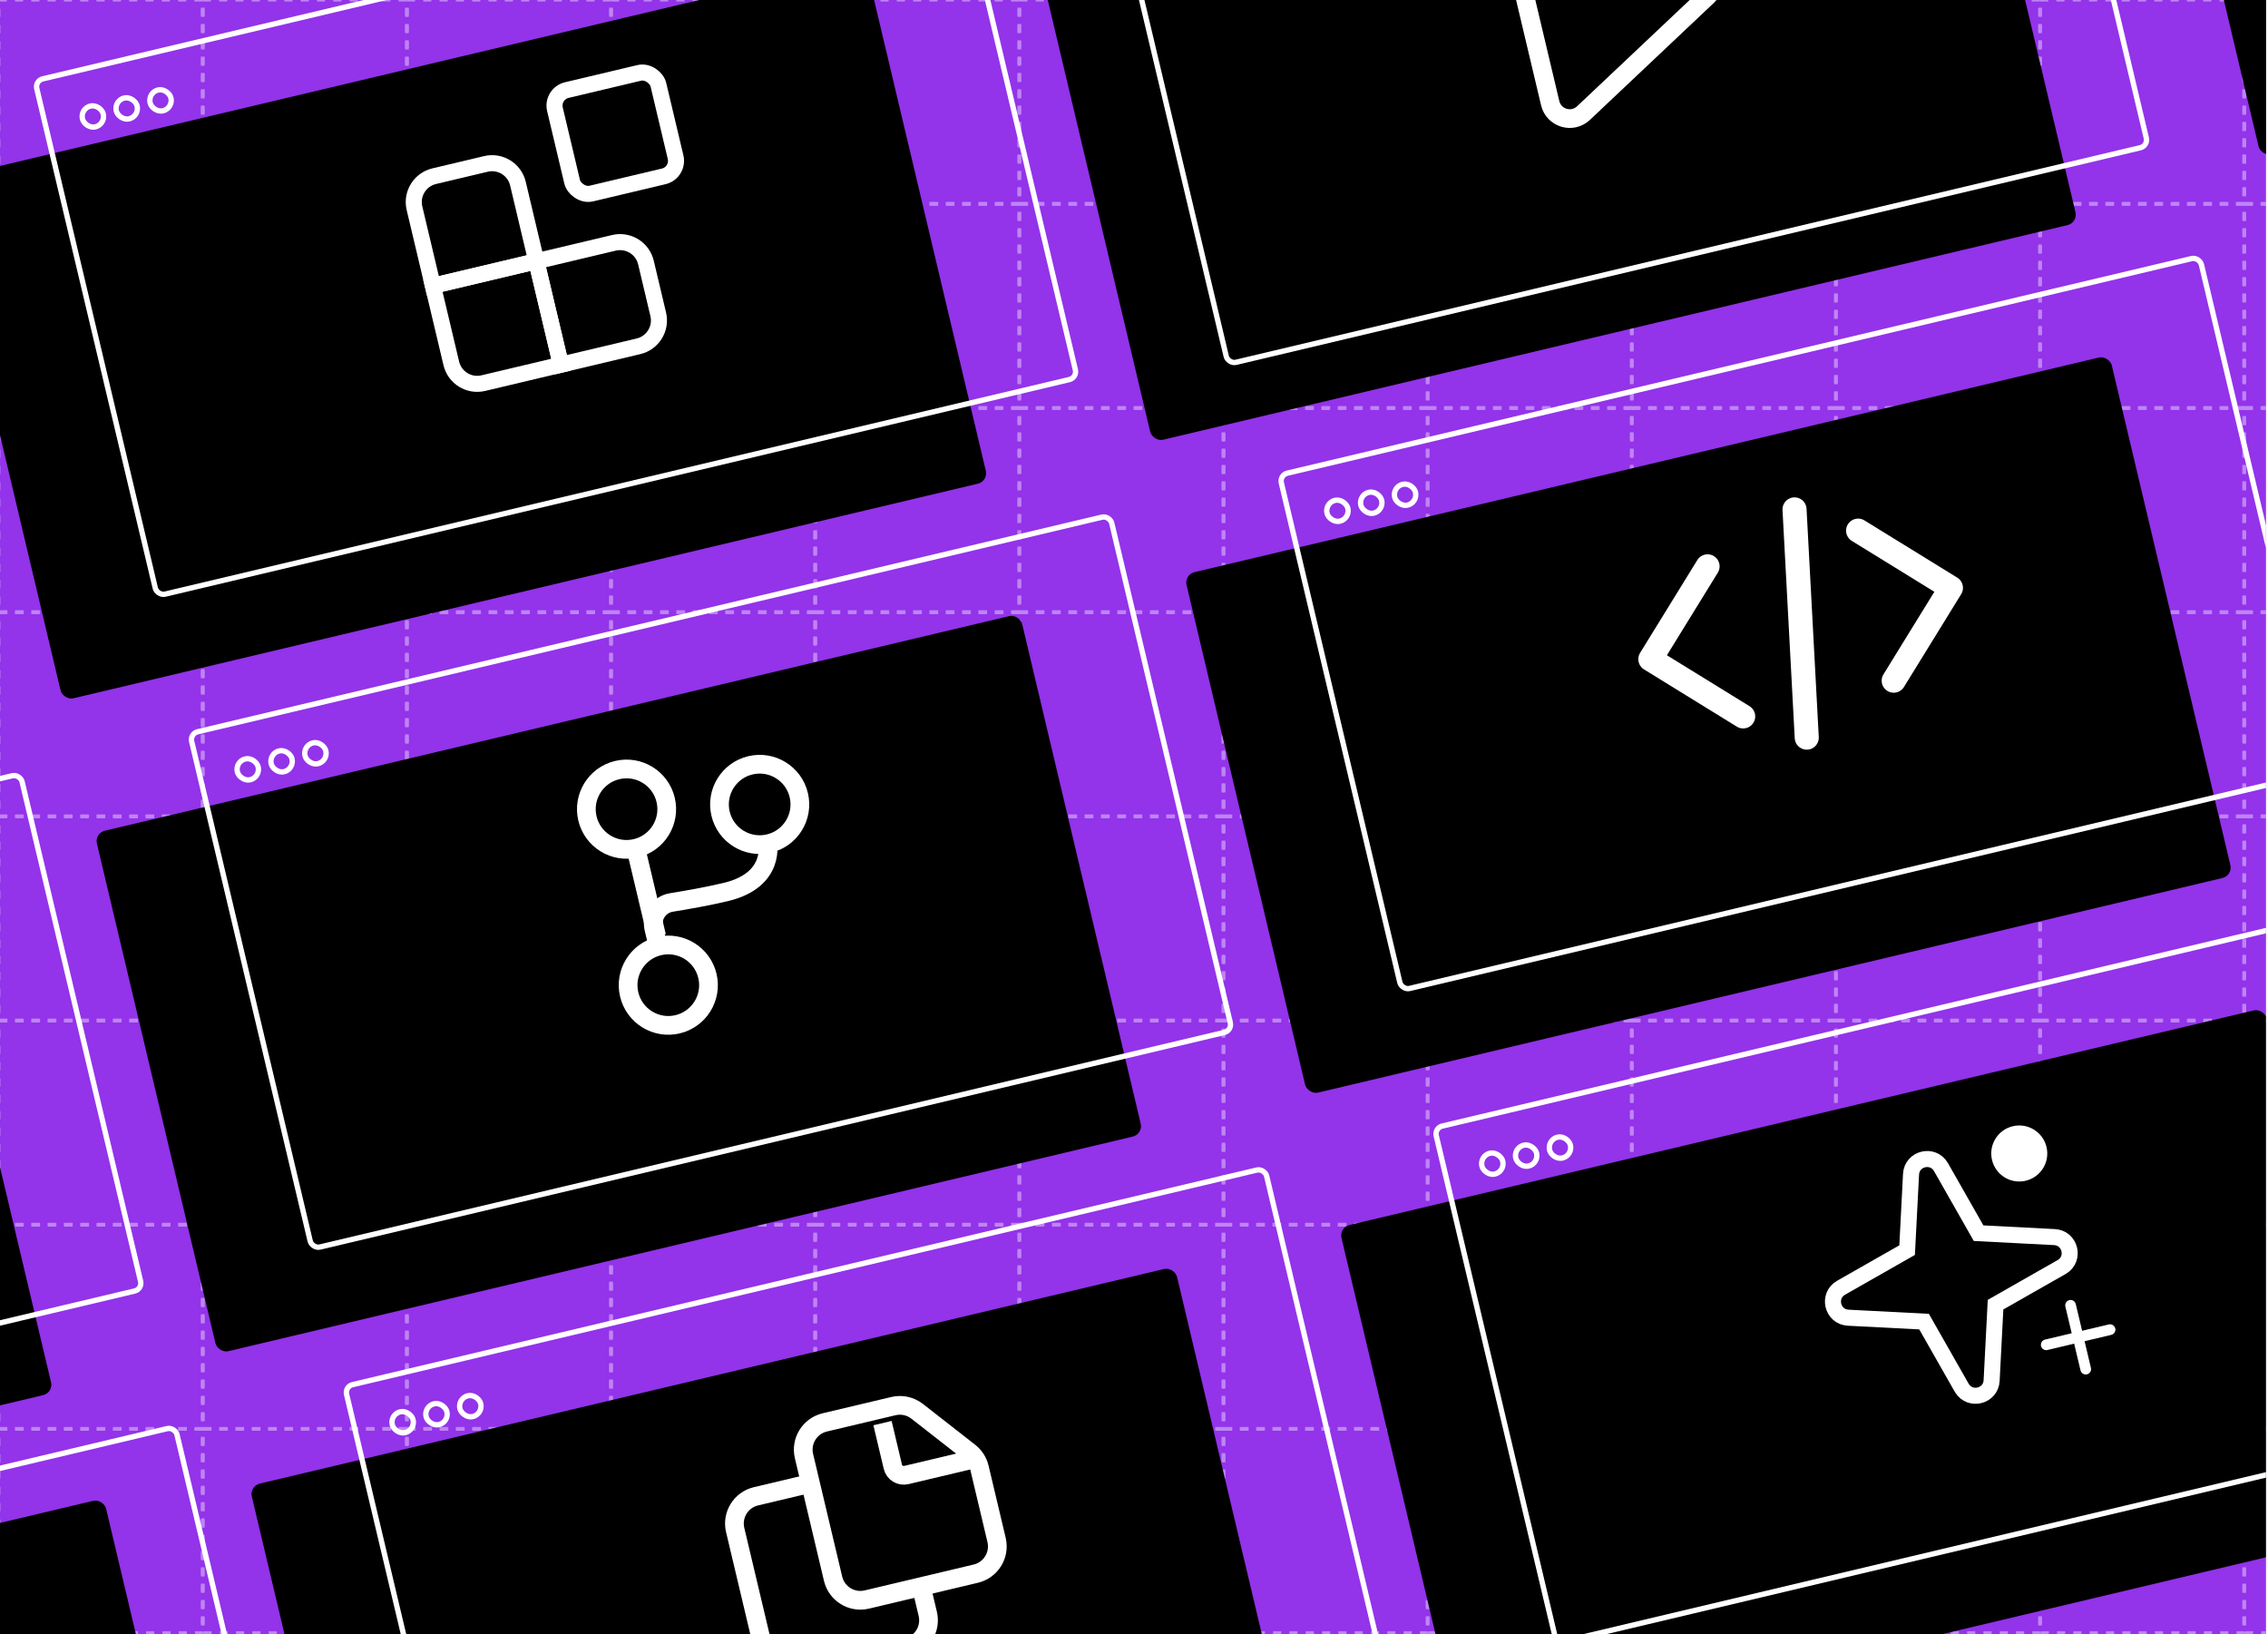 <svg width="848" height="611" viewBox="0 0 848 611" fill="none" xmlns="http://www.w3.org/2000/svg">
<g clip-path="url(#clip0_3231_75)">
<rect width="847.253" height="611" fill="#9333EA"/>
<g opacity="0.4">
<rect x="-0.52" y="-0.11" width="76.33" height="76.33" stroke="white" stroke-width="1.347" stroke-dasharray="3.05 3.05"/>
<rect x="75.811" y="-0.11" width="76.33" height="76.33" stroke="white" stroke-width="1.347" stroke-dasharray="3.05 3.05"/>
<rect x="152.141" y="-0.11" width="76.33" height="76.33" stroke="white" stroke-width="1.347" stroke-dasharray="3.05 3.05"/>
<rect x="228.471" y="-0.11" width="76.33" height="76.33" stroke="white" stroke-width="1.347" stroke-dasharray="3.05 3.05"/>
<rect x="304.801" y="-0.11" width="76.33" height="76.33" stroke="white" stroke-width="1.347" stroke-dasharray="3.05 3.05"/>
<rect x="381.131" y="-0.11" width="76.33" height="76.33" stroke="white" stroke-width="1.347" stroke-dasharray="3.05 3.05"/>
<rect x="457.461" y="-0.11" width="76.33" height="76.33" stroke="white" stroke-width="1.347" stroke-dasharray="3.05 3.05"/>
<rect x="533.791" y="-0.11" width="76.33" height="76.33" stroke="white" stroke-width="1.347" stroke-dasharray="3.05 3.05"/>
<rect x="610.121" y="-0.11" width="76.33" height="76.33" stroke="white" stroke-width="1.347" stroke-dasharray="3.05 3.05"/>
<rect x="686.45" y="-0.11" width="76.33" height="76.33" stroke="white" stroke-width="1.347" stroke-dasharray="3.05 3.05"/>
<rect x="762.78" y="-0.11" width="76.33" height="76.33" stroke="white" stroke-width="1.347" stroke-dasharray="3.05 3.05"/>
<rect x="839.11" y="-0.11" width="76.33" height="76.33" stroke="white" stroke-width="1.347" stroke-dasharray="3.05 3.05"/>
<rect x="-0.52" y="76.22" width="76.33" height="76.33" stroke="white" stroke-width="1.347" stroke-dasharray="3.05 3.05"/>
<rect x="75.811" y="76.22" width="76.33" height="76.33" stroke="white" stroke-width="1.347" stroke-dasharray="3.05 3.05"/>
<rect x="152.141" y="76.22" width="76.33" height="76.33" stroke="white" stroke-width="1.347" stroke-dasharray="3.05 3.05"/>
<rect x="228.471" y="76.22" width="76.33" height="76.33" stroke="white" stroke-width="1.347" stroke-dasharray="3.05 3.05"/>
<rect x="304.801" y="76.22" width="76.33" height="76.33" stroke="white" stroke-width="1.347" stroke-dasharray="3.05 3.05"/>
<rect x="381.131" y="76.22" width="76.33" height="76.33" stroke="white" stroke-width="1.347" stroke-dasharray="3.05 3.05"/>
<rect x="457.461" y="76.22" width="76.33" height="76.33" stroke="white" stroke-width="1.347" stroke-dasharray="3.05 3.05"/>
<rect x="533.791" y="76.22" width="76.33" height="76.33" stroke="white" stroke-width="1.347" stroke-dasharray="3.05 3.05"/>
<rect x="610.121" y="76.22" width="76.33" height="76.33" stroke="white" stroke-width="1.347" stroke-dasharray="3.05 3.05"/>
<rect x="686.45" y="76.22" width="76.33" height="76.33" stroke="white" stroke-width="1.347" stroke-dasharray="3.05 3.05"/>
<rect x="762.78" y="76.22" width="76.33" height="76.33" stroke="white" stroke-width="1.347" stroke-dasharray="3.05 3.05"/>
<rect x="839.11" y="76.22" width="76.33" height="76.33" stroke="white" stroke-width="1.347" stroke-dasharray="3.05 3.05"/>
<rect x="-0.52" y="152.55" width="76.33" height="76.33" stroke="white" stroke-width="1.347" stroke-dasharray="3.05 3.05"/>
<rect x="75.811" y="152.55" width="76.33" height="76.33" stroke="white" stroke-width="1.347" stroke-dasharray="3.05 3.05"/>
<rect x="152.141" y="152.55" width="76.33" height="76.33" stroke="white" stroke-width="1.347" stroke-dasharray="3.05 3.05"/>
<rect x="228.471" y="152.55" width="76.33" height="76.33" stroke="white" stroke-width="1.347" stroke-dasharray="3.05 3.05"/>
<rect x="304.801" y="152.55" width="76.33" height="76.33" stroke="white" stroke-width="1.347" stroke-dasharray="3.05 3.05"/>
<rect x="381.131" y="152.55" width="76.33" height="76.33" stroke="white" stroke-width="1.347" stroke-dasharray="3.05 3.05"/>
<rect x="457.461" y="152.55" width="76.33" height="76.33" stroke="white" stroke-width="1.347" stroke-dasharray="3.05 3.05"/>
<rect x="533.791" y="152.55" width="76.33" height="76.33" stroke="white" stroke-width="1.347" stroke-dasharray="3.05 3.05"/>
<rect x="610.121" y="152.55" width="76.33" height="76.33" stroke="white" stroke-width="1.347" stroke-dasharray="3.05 3.05"/>
<rect x="686.45" y="152.55" width="76.33" height="76.33" stroke="white" stroke-width="1.347" stroke-dasharray="3.05 3.05"/>
<rect x="762.78" y="152.55" width="76.33" height="76.33" stroke="white" stroke-width="1.347" stroke-dasharray="3.05 3.05"/>
<rect x="839.11" y="152.55" width="76.33" height="76.33" stroke="white" stroke-width="1.347" stroke-dasharray="3.05 3.05"/>
<rect x="-0.52" y="228.88" width="76.33" height="76.33" stroke="white" stroke-width="1.347" stroke-dasharray="3.05 3.05"/>
<rect x="75.811" y="228.88" width="76.33" height="76.33" stroke="white" stroke-width="1.347" stroke-dasharray="3.05 3.05"/>
<rect x="152.141" y="228.88" width="76.33" height="76.33" stroke="white" stroke-width="1.347" stroke-dasharray="3.05 3.05"/>
<rect x="228.471" y="228.88" width="76.33" height="76.33" stroke="white" stroke-width="1.347" stroke-dasharray="3.05 3.05"/>
<rect x="304.801" y="228.88" width="76.33" height="76.33" stroke="white" stroke-width="1.347" stroke-dasharray="3.05 3.05"/>
<rect x="381.131" y="228.88" width="76.33" height="76.33" stroke="white" stroke-width="1.347" stroke-dasharray="3.05 3.05"/>
<rect x="457.461" y="228.88" width="76.33" height="76.33" stroke="white" stroke-width="1.347" stroke-dasharray="3.05 3.05"/>
<rect x="533.791" y="228.88" width="76.33" height="76.33" stroke="white" stroke-width="1.347" stroke-dasharray="3.05 3.05"/>
<rect x="610.121" y="228.88" width="76.33" height="76.33" stroke="white" stroke-width="1.347" stroke-dasharray="3.05 3.05"/>
<rect x="686.45" y="228.88" width="76.33" height="76.33" stroke="white" stroke-width="1.347" stroke-dasharray="3.05 3.05"/>
<rect x="762.78" y="228.88" width="76.33" height="76.33" stroke="white" stroke-width="1.347" stroke-dasharray="3.05 3.05"/>
<rect x="839.11" y="228.88" width="76.33" height="76.33" stroke="white" stroke-width="1.347" stroke-dasharray="3.05 3.05"/>
<rect x="-0.52" y="305.21" width="76.33" height="76.33" stroke="white" stroke-width="1.347" stroke-dasharray="3.05 3.05"/>
<rect x="75.811" y="305.21" width="76.33" height="76.33" stroke="white" stroke-width="1.347" stroke-dasharray="3.05 3.05"/>
<rect x="152.141" y="305.21" width="76.33" height="76.33" stroke="white" stroke-width="1.347" stroke-dasharray="3.05 3.05"/>
<rect x="228.471" y="305.21" width="76.33" height="76.33" stroke="white" stroke-width="1.347" stroke-dasharray="3.05 3.05"/>
<rect x="304.801" y="305.21" width="76.33" height="76.33" stroke="white" stroke-width="1.347" stroke-dasharray="3.05 3.05"/>
<rect x="381.131" y="305.21" width="76.33" height="76.33" stroke="white" stroke-width="1.347" stroke-dasharray="3.05 3.05"/>
<rect x="457.461" y="305.21" width="76.33" height="76.33" stroke="white" stroke-width="1.347" stroke-dasharray="3.05 3.05"/>
<rect x="533.791" y="305.21" width="76.33" height="76.33" stroke="white" stroke-width="1.347" stroke-dasharray="3.05 3.05"/>
<rect x="610.121" y="305.21" width="76.33" height="76.33" stroke="white" stroke-width="1.347" stroke-dasharray="3.05 3.05"/>
<rect x="686.45" y="305.21" width="76.33" height="76.33" stroke="white" stroke-width="1.347" stroke-dasharray="3.05 3.05"/>
<rect x="762.78" y="305.21" width="76.33" height="76.33" stroke="white" stroke-width="1.347" stroke-dasharray="3.05 3.05"/>
<rect x="839.11" y="305.21" width="76.33" height="76.33" stroke="white" stroke-width="1.347" stroke-dasharray="3.05 3.05"/>
<rect x="-0.52" y="381.54" width="76.33" height="76.33" stroke="white" stroke-width="1.347" stroke-dasharray="3.05 3.05"/>
<rect x="75.811" y="381.54" width="76.33" height="76.33" stroke="white" stroke-width="1.347" stroke-dasharray="3.05 3.05"/>
<rect x="152.141" y="381.54" width="76.33" height="76.33" stroke="white" stroke-width="1.347" stroke-dasharray="3.05 3.05"/>
<rect x="228.471" y="381.54" width="76.33" height="76.33" stroke="white" stroke-width="1.347" stroke-dasharray="3.05 3.05"/>
<rect x="304.801" y="381.54" width="76.33" height="76.33" stroke="white" stroke-width="1.347" stroke-dasharray="3.05 3.05"/>
<rect x="381.131" y="381.54" width="76.33" height="76.33" stroke="white" stroke-width="1.347" stroke-dasharray="3.05 3.05"/>
<rect x="457.461" y="381.54" width="76.33" height="76.33" stroke="white" stroke-width="1.347" stroke-dasharray="3.05 3.05"/>
<rect x="533.791" y="381.54" width="76.33" height="76.33" stroke="white" stroke-width="1.347" stroke-dasharray="3.05 3.05"/>
<rect x="610.121" y="381.54" width="76.33" height="76.33" stroke="white" stroke-width="1.347" stroke-dasharray="3.05 3.05"/>
<rect x="686.45" y="381.54" width="76.33" height="76.33" stroke="white" stroke-width="1.347" stroke-dasharray="3.05 3.05"/>
<rect x="762.78" y="381.54" width="76.33" height="76.33" stroke="white" stroke-width="1.347" stroke-dasharray="3.05 3.05"/>
<rect x="839.11" y="381.54" width="76.33" height="76.33" stroke="white" stroke-width="1.347" stroke-dasharray="3.05 3.05"/>
<rect x="-0.52" y="457.87" width="76.33" height="76.33" stroke="white" stroke-width="1.347" stroke-dasharray="3.05 3.05"/>
<rect x="75.811" y="457.87" width="76.33" height="76.33" stroke="white" stroke-width="1.347" stroke-dasharray="3.05 3.05"/>
<rect x="152.141" y="457.87" width="76.33" height="76.33" stroke="white" stroke-width="1.347" stroke-dasharray="3.05 3.05"/>
<rect x="228.471" y="457.87" width="76.33" height="76.33" stroke="white" stroke-width="1.347" stroke-dasharray="3.05 3.05"/>
<rect x="304.801" y="457.87" width="76.33" height="76.33" stroke="white" stroke-width="1.347" stroke-dasharray="3.05 3.05"/>
<rect x="381.131" y="457.87" width="76.33" height="76.33" stroke="white" stroke-width="1.347" stroke-dasharray="3.05 3.05"/>
<rect x="457.461" y="457.87" width="76.33" height="76.33" stroke="white" stroke-width="1.347" stroke-dasharray="3.05 3.05"/>
<rect x="533.791" y="457.87" width="76.33" height="76.33" stroke="white" stroke-width="1.347" stroke-dasharray="3.05 3.05"/>
<rect x="610.121" y="457.87" width="76.33" height="76.33" stroke="white" stroke-width="1.347" stroke-dasharray="3.05 3.05"/>
<rect x="686.45" y="457.87" width="76.33" height="76.33" stroke="white" stroke-width="1.347" stroke-dasharray="3.05 3.05"/>
<rect x="762.78" y="457.87" width="76.33" height="76.33" stroke="white" stroke-width="1.347" stroke-dasharray="3.05 3.05"/>
<rect x="839.11" y="457.87" width="76.33" height="76.33" stroke="white" stroke-width="1.347" stroke-dasharray="3.05 3.05"/>
<rect x="-0.52" y="534.2" width="76.33" height="76.33" stroke="white" stroke-width="1.347" stroke-dasharray="3.05 3.05"/>
<rect x="75.811" y="534.2" width="76.33" height="76.33" stroke="white" stroke-width="1.347" stroke-dasharray="3.05 3.05"/>
<rect x="152.141" y="534.2" width="76.33" height="76.33" stroke="white" stroke-width="1.347" stroke-dasharray="3.05 3.05"/>
<rect x="228.471" y="534.2" width="76.33" height="76.33" stroke="white" stroke-width="1.347" stroke-dasharray="3.05 3.05"/>
<rect x="304.801" y="534.2" width="76.33" height="76.33" stroke="white" stroke-width="1.347" stroke-dasharray="3.05 3.05"/>
<rect x="381.131" y="534.2" width="76.33" height="76.33" stroke="white" stroke-width="1.347" stroke-dasharray="3.05 3.05"/>
<rect x="457.461" y="534.2" width="76.33" height="76.33" stroke="white" stroke-width="1.347" stroke-dasharray="3.05 3.05"/>
<rect x="533.791" y="534.2" width="76.33" height="76.33" stroke="white" stroke-width="1.347" stroke-dasharray="3.05 3.05"/>
<rect x="610.121" y="534.2" width="76.33" height="76.33" stroke="white" stroke-width="1.347" stroke-dasharray="3.05 3.05"/>
<rect x="686.45" y="534.2" width="76.33" height="76.33" stroke="white" stroke-width="1.347" stroke-dasharray="3.05 3.05"/>
<rect x="762.78" y="534.2" width="76.33" height="76.33" stroke="white" stroke-width="1.347" stroke-dasharray="3.05 3.05"/>
<rect x="839.11" y="534.2" width="76.33" height="76.33" stroke="white" stroke-width="1.347" stroke-dasharray="3.05 3.05"/>
</g>
<g filter="url(#filter0_d_3231_75)">
<rect x="-15.609" y="57.403" width="355.556" height="200" rx="4" transform="rotate(-13.348 -15.609 57.403)" fill="black"/>
</g>
<g clip-path="url(#clip1_3231_75)">
<rect x="29.907" y="40.57" width="8" height="8" rx="4" transform="rotate(-13.348 29.907 40.57)" stroke="white" stroke-width="2"/>
<rect x="42.556" y="37.569" width="8" height="8" rx="4" transform="rotate(-13.348 42.556 37.569)" stroke="white" stroke-width="2"/>
<rect x="55.205" y="34.567" width="8" height="8" rx="4" transform="rotate(-13.348 55.205 34.567)" stroke="white" stroke-width="2"/>
<path d="M154.973 77.836C153.706 72.495 157.009 67.138 162.35 65.871L181.692 61.281C187.033 60.014 192.39 63.316 193.658 68.657L200.542 97.671L161.858 106.85L154.973 77.836Z" stroke="white" stroke-width="6"/>
<path d="M161.857 106.85L200.542 97.671L209.721 136.355L180.707 143.239C175.366 144.507 170.009 141.204 168.742 135.863L161.857 106.85Z" stroke="white" stroke-width="6"/>
<path d="M200.542 97.671L229.555 90.787C234.896 89.519 240.254 92.822 241.521 98.163L246.111 117.505C247.378 122.846 244.075 128.204 238.734 129.471L209.721 136.355L200.542 97.671Z" stroke="white" stroke-width="6"/>
<rect x="206.115" y="35.055" width="39.758" height="39.758" rx="5.964" transform="rotate(-13.348 206.115 35.055)" stroke="white" stroke-width="6"/>
</g>
<rect x="13.053" y="30.18" width="353.56" height="198" rx="3" transform="rotate(-13.348 13.053 30.18)" stroke="white" stroke-width="2"/>
<g filter="url(#filter1_d_3231_75)">
<rect x="391.812" y="-39.27" width="355.556" height="200" rx="4" transform="rotate(-13.348 391.812 -39.27)" fill="black"/>
<g clip-path="url(#clip2_3231_75)">
<path d="M642.373 -24.07C647.904 -22.415 649.57 -15.393 645.372 -11.431L599.056 32.288C594.858 36.251 587.944 34.183 586.611 28.566L571.907 -33.404C570.574 -39.022 575.822 -43.975 581.353 -42.321L642.373 -24.07Z" stroke="white" stroke-width="7"/>
</g>
<rect x="420.475" y="-66.492" width="353.56" height="198" rx="3" transform="rotate(-13.348 420.475 -66.492)" stroke="white" stroke-width="2"/>
</g>
<rect x="799.234" y="-135.942" width="355.556" height="200" rx="4" transform="rotate(-13.348 799.234 -135.942)" fill="black"/>
<g clip-path="url(#clip3_3231_75)">
</g>
<rect x="827.897" y="-163.164" width="353.56" height="198" rx="3" transform="rotate(-13.348 827.897 -163.164)" stroke="white" stroke-width="2"/>
<g filter="url(#filter2_d_3231_75)">
<rect x="-365.113" y="398.167" width="355.556" height="200" rx="4" transform="rotate(-13.348 -365.113 398.167)" fill="black"/>
</g>
<g clip-path="url(#clip4_3231_75)">
</g>
<rect x="-336.45" y="370.945" width="353.56" height="198" rx="3" transform="rotate(-13.348 -336.45 370.945)" stroke="white" stroke-width="2"/>
<g filter="url(#filter3_d_3231_75)">
<rect x="42.309" y="301.495" width="355.556" height="200" rx="4" transform="rotate(-13.348 42.309 301.495)" fill="black"/>
</g>
<g clip-path="url(#clip5_3231_75)">
<rect x="87.825" y="284.662" width="8" height="8" rx="4" transform="rotate(-13.348 87.825 284.662)" stroke="white" stroke-width="2"/>
<rect x="100.474" y="281.661" width="8" height="8" rx="4" transform="rotate(-13.348 100.474 281.661)" stroke="white" stroke-width="2"/>
<rect x="113.123" y="278.66" width="8" height="8" rx="4" transform="rotate(-13.348 113.123 278.66)" stroke="white" stroke-width="2"/>
<circle cx="284.042" cy="300.75" r="15.029" transform="rotate(-13.348 284.042 300.75)" fill="black" stroke="white" stroke-width="7"/>
<path d="M234.259 302.524L245.535 350.048" stroke="white" stroke-width="7"/>
<circle cx="234.263" cy="302.521" r="15.029" transform="rotate(-13.348 234.263 302.521)" fill="black" stroke="white" stroke-width="7"/>
<path d="M248.47 364.025L244.46 347.127C243.387 342.607 246.456 338.137 251.043 337.402C256.762 336.487 264.462 335.13 271.346 333.496C290.356 328.986 286.973 314.728 286.973 314.728" stroke="white" stroke-width="7"/>
<circle cx="249.877" cy="368.325" r="15.029" transform="rotate(-13.348 249.877 368.325)" fill="black" stroke="white" stroke-width="7"/>
</g>
<rect x="70.971" y="274.273" width="353.56" height="198" rx="3" transform="rotate(-13.348 70.971 274.273)" stroke="white" stroke-width="2"/>
<g filter="url(#filter4_d_3231_75)">
<rect x="449.73" y="204.823" width="355.556" height="200" rx="4" transform="rotate(-13.348 449.73 204.823)" fill="black"/>
</g>
<g clip-path="url(#clip6_3231_75)">
<rect x="495.247" y="187.99" width="8" height="8" rx="4" transform="rotate(-13.348 495.247 187.99)" stroke="white" stroke-width="2"/>
<rect x="507.896" y="184.989" width="8" height="8" rx="4" transform="rotate(-13.348 507.896 184.989)" stroke="white" stroke-width="2"/>
<rect x="520.545" y="181.987" width="8" height="8" rx="4" transform="rotate(-13.348 520.545 181.987)" stroke="white" stroke-width="2"/>
<path d="M638.457 211.74L617.062 246.446L651.769 267.841" stroke="white" stroke-width="9" stroke-linecap="round" stroke-linejoin="round"/>
<path d="M675.539 275.778L670.969 190.448" stroke="white" stroke-width="9" stroke-linecap="round" stroke-linejoin="round"/>
<path d="M694.738 198.385L729.445 219.78L708.05 254.486" stroke="white" stroke-width="9" stroke-linecap="round" stroke-linejoin="round"/>
</g>
<rect x="478.393" y="177.6" width="353.56" height="198" rx="3" transform="rotate(-13.348 478.393 177.6)" stroke="white" stroke-width="2"/>
<rect x="-307.195" y="642.26" width="355.556" height="200" rx="4" transform="rotate(-13.348 -307.195 642.26)" fill="black"/>
<g clip-path="url(#clip7_3231_75)">
</g>
<rect x="-278.532" y="615.037" width="353.56" height="198" rx="3" transform="rotate(-13.348 -278.532 615.037)" stroke="white" stroke-width="2"/>
<g filter="url(#filter5_d_3231_75)">
<rect x="100.227" y="545.588" width="355.556" height="200" rx="4" transform="rotate(-13.348 100.227 545.588)" fill="black"/>
</g>
<g clip-path="url(#clip8_3231_75)">
<rect x="145.743" y="528.755" width="8" height="8" rx="4" transform="rotate(-13.348 145.743 528.755)" stroke="white" stroke-width="2"/>
<rect x="158.392" y="525.753" width="8" height="8" rx="4" transform="rotate(-13.348 158.392 525.753)" stroke="white" stroke-width="2"/>
<rect x="171.041" y="522.752" width="8" height="8" rx="4" transform="rotate(-13.348 171.041 522.752)" stroke="white" stroke-width="2"/>
<path d="M339.117 615.967L298.366 625.636C292.74 626.971 287.096 623.492 285.761 617.866L274.883 572.021C273.548 566.395 277.027 560.751 282.654 559.416L308.32 553.326C311.415 552.592 314.676 553.304 317.183 555.262L336.741 570.538C338.615 572.001 339.935 574.059 340.483 576.372L346.887 603.362C348.223 608.988 344.744 614.632 339.117 615.967Z" fill="black" stroke="white" stroke-width="7"/>
<path d="M364.846 588.339L324.095 598.009C318.468 599.344 312.825 595.865 311.49 590.238L300.612 544.393C299.277 538.767 302.756 533.123 308.382 531.788L334.049 525.698C337.144 524.964 340.405 525.676 342.911 527.634L362.469 542.91C364.343 544.374 365.663 546.431 366.212 548.745L372.616 575.734C373.951 581.361 370.472 587.004 364.846 588.339Z" fill="black" stroke="white" stroke-width="7"/>
<path d="M365.364 545.176L338.876 551.461C336.626 551.995 334.368 550.604 333.834 548.353L329.966 532.053" stroke="white" stroke-width="7"/>
</g>
<rect x="128.889" y="518.365" width="353.56" height="198" rx="3" transform="rotate(-13.348 128.889 518.365)" stroke="white" stroke-width="2"/>
<g filter="url(#filter6_d_3231_75)">
<rect x="507.648" y="448.915" width="355.556" height="200" rx="4" transform="rotate(-13.348 507.648 448.915)" fill="black"/>
</g>
<g clip-path="url(#clip9_3231_75)">
<rect x="553.165" y="432.082" width="8" height="8" rx="4" transform="rotate(-13.348 553.165 432.082)" stroke="white" stroke-width="2"/>
<rect x="565.814" y="429.081" width="8" height="8" rx="4" transform="rotate(-13.348 565.814 429.081)" stroke="white" stroke-width="2"/>
<rect x="578.463" y="426.08" width="8" height="8" rx="4" transform="rotate(-13.348 578.463 426.08)" stroke="white" stroke-width="2"/>
<path d="M714.53 439.02C714.839 433.032 722.77 431.15 725.736 436.361L739.789 461.047L768.157 462.511C774.051 462.815 775.967 470.505 771.055 473.574L770.816 473.717L746.13 487.77L744.666 516.138C744.362 522.032 736.672 523.947 733.602 519.036L733.459 518.797L719.407 494.111L691.039 492.647C685.051 492.338 683.169 484.406 688.38 481.44L713.066 467.388L714.53 439.02Z" stroke="white" stroke-width="6"/>
<circle cx="754.998" cy="431.251" r="9.974" transform="rotate(-13.348 754.998 431.251)" fill="white" stroke="white"/>
<path d="M765.082 502.776L788.945 497.114" stroke="white" stroke-width="4" stroke-linecap="round"/>
<path d="M779.845 511.876L774.183 488.014" stroke="white" stroke-width="4" stroke-linecap="round"/>
</g>
<rect x="536.311" y="421.693" width="353.56" height="198" rx="3" transform="rotate(-13.348 536.311 421.693)" stroke="white" stroke-width="2"/>
</g>
<defs>
<filter id="filter0_d_3231_75" x="-21.795" y="-23.869" width="397.495" height="285.054" filterUnits="userSpaceOnUse" color-interpolation-filters="sRGB">
<feFlood flood-opacity="0" result="BackgroundImageFix"/>
<feColorMatrix in="SourceAlpha" type="matrix" values="0 0 0 0 0 0 0 0 0 0 0 0 0 0 0 0 0 0 127 0" result="hardAlpha"/>
<feOffset dx="-7" dy="10"/>
<feComposite in2="hardAlpha" operator="out"/>
<feColorMatrix type="matrix" values="0 0 0 0 0.353 0 0 0 0 0.184 0 0 0 0 0.635 0 0 0 1 0"/>
<feBlend mode="normal" in2="BackgroundImageFix" result="effect1_dropShadow_3231_75"/>
<feBlend mode="normal" in="SourceGraphic" in2="effect1_dropShadow_3231_75" result="shape"/>
</filter>
<filter id="filter1_d_3231_75" x="385.627" y="-149.322" width="425.772" height="313.835" filterUnits="userSpaceOnUse" color-interpolation-filters="sRGB">
<feFlood flood-opacity="0" result="BackgroundImageFix"/>
<feColorMatrix in="SourceAlpha" type="matrix" values="0 0 0 0 0 0 0 0 0 0 0 0 0 0 0 0 0 0 127 0" result="hardAlpha"/>
<feOffset dx="-7" dy="10"/>
<feComposite in2="hardAlpha" operator="out"/>
<feColorMatrix type="matrix" values="0 0 0 0 0.353 0 0 0 0 0.184 0 0 0 0 0.635 0 0 0 1 0"/>
<feBlend mode="normal" in2="BackgroundImageFix" result="effect1_dropShadow_3231_75"/>
<feBlend mode="normal" in="SourceGraphic" in2="effect1_dropShadow_3231_75" result="shape"/>
</filter>
<filter id="filter2_d_3231_75" x="-371.299" y="316.896" width="397.495" height="285.054" filterUnits="userSpaceOnUse" color-interpolation-filters="sRGB">
<feFlood flood-opacity="0" result="BackgroundImageFix"/>
<feColorMatrix in="SourceAlpha" type="matrix" values="0 0 0 0 0 0 0 0 0 0 0 0 0 0 0 0 0 0 127 0" result="hardAlpha"/>
<feOffset dx="-7" dy="10"/>
<feComposite in2="hardAlpha" operator="out"/>
<feColorMatrix type="matrix" values="0 0 0 0 0.353 0 0 0 0 0.184 0 0 0 0 0.635 0 0 0 1 0"/>
<feBlend mode="normal" in2="BackgroundImageFix" result="effect1_dropShadow_3231_75"/>
<feBlend mode="normal" in="SourceGraphic" in2="effect1_dropShadow_3231_75" result="shape"/>
</filter>
<filter id="filter3_d_3231_75" x="36.123" y="220.223" width="397.495" height="285.054" filterUnits="userSpaceOnUse" color-interpolation-filters="sRGB">
<feFlood flood-opacity="0" result="BackgroundImageFix"/>
<feColorMatrix in="SourceAlpha" type="matrix" values="0 0 0 0 0 0 0 0 0 0 0 0 0 0 0 0 0 0 127 0" result="hardAlpha"/>
<feOffset dx="-7" dy="10"/>
<feComposite in2="hardAlpha" operator="out"/>
<feColorMatrix type="matrix" values="0 0 0 0 0.353 0 0 0 0 0.184 0 0 0 0 0.635 0 0 0 1 0"/>
<feBlend mode="normal" in2="BackgroundImageFix" result="effect1_dropShadow_3231_75"/>
<feBlend mode="normal" in="SourceGraphic" in2="effect1_dropShadow_3231_75" result="shape"/>
</filter>
<filter id="filter4_d_3231_75" x="443.545" y="123.551" width="397.495" height="285.054" filterUnits="userSpaceOnUse" color-interpolation-filters="sRGB">
<feFlood flood-opacity="0" result="BackgroundImageFix"/>
<feColorMatrix in="SourceAlpha" type="matrix" values="0 0 0 0 0 0 0 0 0 0 0 0 0 0 0 0 0 0 127 0" result="hardAlpha"/>
<feOffset dx="-7" dy="10"/>
<feComposite in2="hardAlpha" operator="out"/>
<feColorMatrix type="matrix" values="0 0 0 0 0.353 0 0 0 0 0.184 0 0 0 0 0.635 0 0 0 1 0"/>
<feBlend mode="normal" in2="BackgroundImageFix" result="effect1_dropShadow_3231_75"/>
<feBlend mode="normal" in="SourceGraphic" in2="effect1_dropShadow_3231_75" result="shape"/>
</filter>
<filter id="filter5_d_3231_75" x="94.041" y="464.316" width="397.495" height="285.055" filterUnits="userSpaceOnUse" color-interpolation-filters="sRGB">
<feFlood flood-opacity="0" result="BackgroundImageFix"/>
<feColorMatrix in="SourceAlpha" type="matrix" values="0 0 0 0 0 0 0 0 0 0 0 0 0 0 0 0 0 0 127 0" result="hardAlpha"/>
<feOffset dx="-7" dy="10"/>
<feComposite in2="hardAlpha" operator="out"/>
<feColorMatrix type="matrix" values="0 0 0 0 0.351 0 0 0 0 0.186 0 0 0 0 0.635 0 0 0 1 0"/>
<feBlend mode="normal" in2="BackgroundImageFix" result="effect1_dropShadow_3231_75"/>
<feBlend mode="normal" in="SourceGraphic" in2="effect1_dropShadow_3231_75" result="shape"/>
</filter>
<filter id="filter6_d_3231_75" x="501.463" y="367.643" width="397.495" height="285.054" filterUnits="userSpaceOnUse" color-interpolation-filters="sRGB">
<feFlood flood-opacity="0" result="BackgroundImageFix"/>
<feColorMatrix in="SourceAlpha" type="matrix" values="0 0 0 0 0 0 0 0 0 0 0 0 0 0 0 0 0 0 127 0" result="hardAlpha"/>
<feOffset dx="-7" dy="10"/>
<feComposite in2="hardAlpha" operator="out"/>
<feColorMatrix type="matrix" values="0 0 0 0 0.353 0 0 0 0 0.184 0 0 0 0 0.635 0 0 0 1 0"/>
<feBlend mode="normal" in2="BackgroundImageFix" result="effect1_dropShadow_3231_75"/>
<feBlend mode="normal" in="SourceGraphic" in2="effect1_dropShadow_3231_75" result="shape"/>
</filter>
<clipPath id="clip0_3231_75">
<rect width="847.253" height="611" fill="white"/>
</clipPath>
<clipPath id="clip1_3231_75">
<rect x="11.85" y="29.438" width="355.56" height="200" rx="4" transform="rotate(-13.348 11.85 29.438)" fill="white"/>
</clipPath>
<clipPath id="clip2_3231_75">
<rect x="419.271" y="-67.234" width="355.56" height="200" rx="4" transform="rotate(-13.348 419.271 -67.234)" fill="white"/>
</clipPath>
<clipPath id="clip3_3231_75">
<rect x="826.693" y="-163.906" width="355.56" height="200" rx="4" transform="rotate(-13.348 826.693 -163.906)" fill="white"/>
</clipPath>
<clipPath id="clip4_3231_75">
<rect x="-337.654" y="370.203" width="355.56" height="200" rx="4" transform="rotate(-13.348 -337.654 370.203)" fill="white"/>
</clipPath>
<clipPath id="clip5_3231_75">
<rect x="69.768" y="273.531" width="355.56" height="200" rx="4" transform="rotate(-13.348 69.768 273.531)" fill="white"/>
</clipPath>
<clipPath id="clip6_3231_75">
<rect x="477.189" y="176.858" width="355.56" height="200" rx="4" transform="rotate(-13.348 477.189 176.858)" fill="white"/>
</clipPath>
<clipPath id="clip7_3231_75">
<rect x="-279.736" y="614.295" width="355.56" height="200" rx="4" transform="rotate(-13.348 -279.736 614.295)" fill="white"/>
</clipPath>
<clipPath id="clip8_3231_75">
<rect x="127.686" y="517.623" width="355.56" height="200" rx="4" transform="rotate(-13.348 127.686 517.623)" fill="white"/>
</clipPath>
<clipPath id="clip9_3231_75">
<rect x="535.107" y="420.951" width="355.56" height="200" rx="4" transform="rotate(-13.348 535.107 420.951)" fill="white"/>
</clipPath>
</defs>
</svg>
